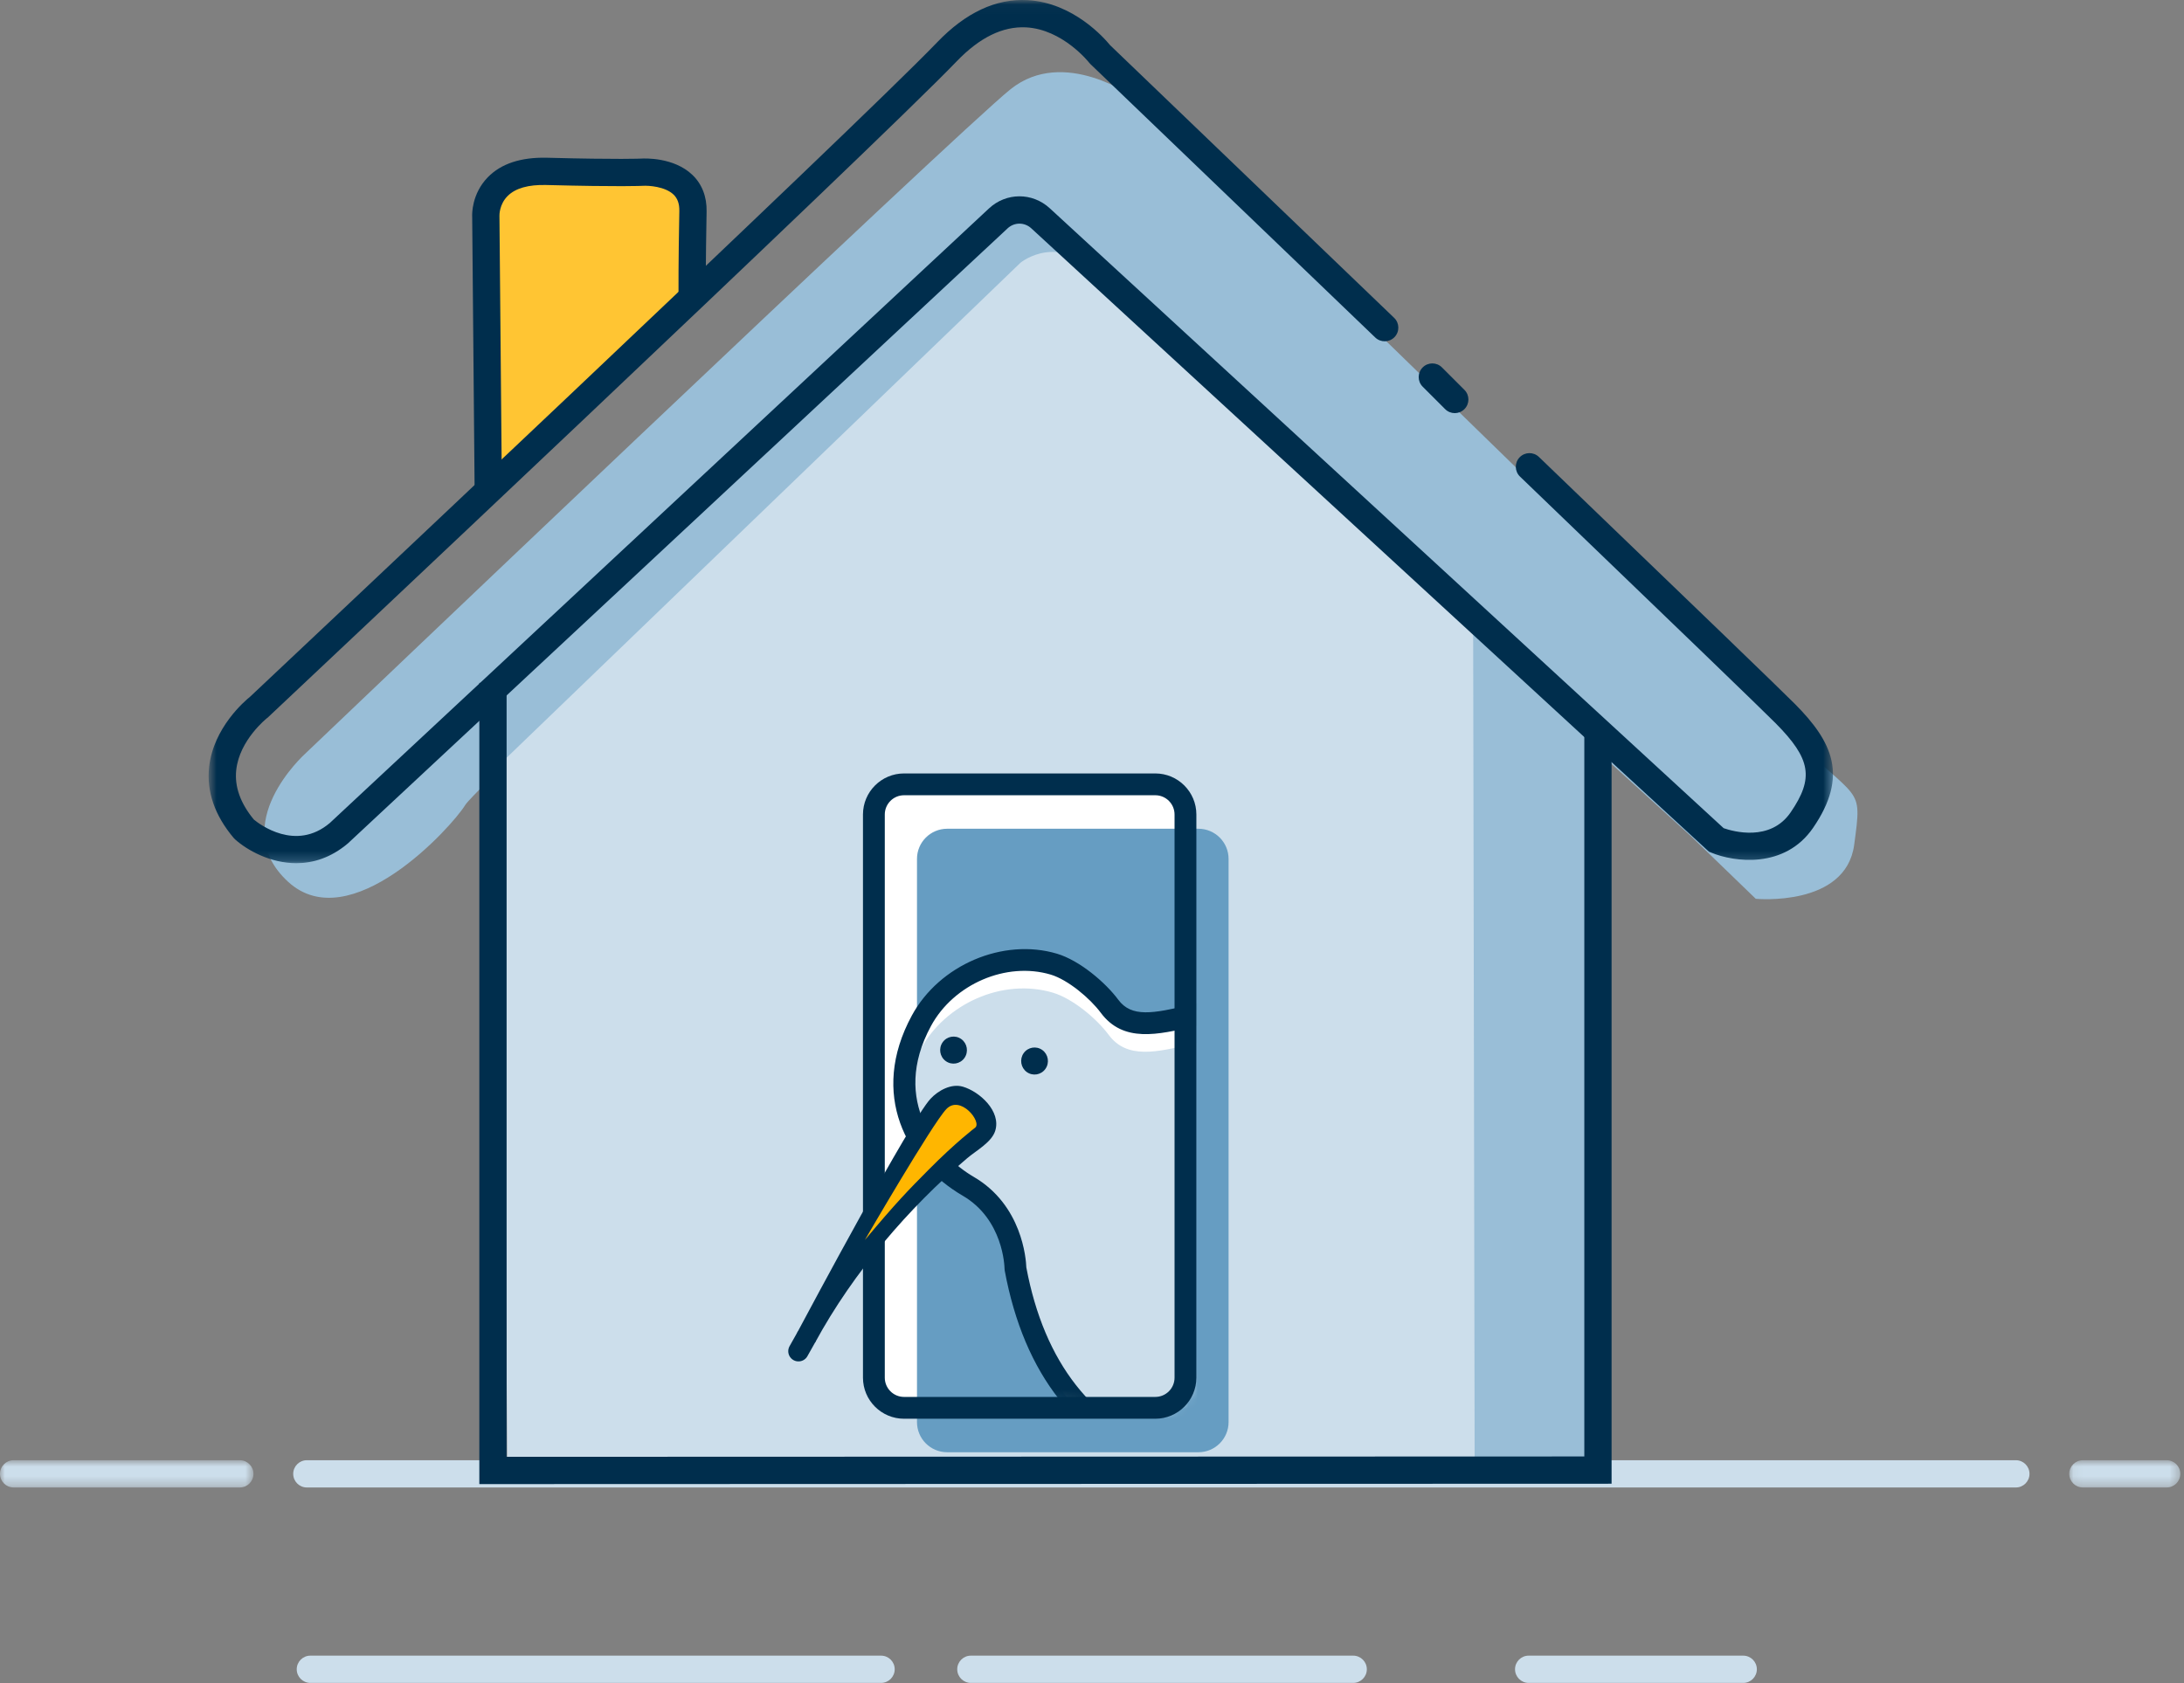 <?xml version="1.0" encoding="UTF-8"?>
<svg width="227px" height="175px" viewBox="0 0 227 175" version="1.1" xmlns="http://www.w3.org/2000/svg" xmlns:xlink="http://www.w3.org/1999/xlink">
    <rect x="0" y="0" width="227" height="175" fill="#808080" stroke="none"/>
    <!-- Generator: Sketch 50.2 (55047) - http://www.bohemiancoding.com/sketch -->
    <title>Living Situation</title>
    <desc>Created with Sketch.</desc>
    <defs>
        <polygon id="path-1" points="0 0.848 26.344 0.848 26.344 3.682 0 3.682"></polygon>
        <polygon id="path-3" points="0.073 0.848 11.615 0.848 11.615 3.682 0.073 3.682"></polygon>
        <polygon id="path-5" points="0.684 0.038 169.513 0.038 169.513 89.778 0.684 89.778"></polygon>
        <path d="M4.513,0.137 C2.272,0.137 0.456,1.955 0.456,4.195 L0.456,57.736 C0.456,59.977 2.272,61.793 4.513,62.36 L32.826,63.263 C35.067,62.697 34.289,59.977 34.289,57.736 L34.289,4.195 C34.289,1.955 32.473,0.137 30.231,0.137" id="path-7"></path>
        <path d="M4.513,0.137 C2.272,0.137 0.456,1.955 0.456,4.195 L0.456,57.736 C0.456,59.977 2.272,61.793 4.513,62.36 L32.826,63.263 C35.067,62.697 34.289,59.977 34.289,57.736 L34.289,4.195 C34.289,1.955 32.473,0.137 30.231,0.137" id="path-9"></path>
        <path d="M4.513,0.137 C2.272,0.137 0.456,1.955 0.456,4.195 L0.456,57.736 C0.456,59.977 2.272,61.793 4.513,62.36 L32.826,63.263 C35.067,62.697 34.289,59.977 34.289,57.736 L34.289,4.195 C34.289,1.955 32.473,0.137 30.231,0.137" id="path-11"></path>
        <path d="M4.513,0.137 C2.272,0.137 0.456,1.955 0.456,4.195 L0.456,57.736 C0.456,59.977 2.272,61.793 4.513,62.36 L32.826,63.263 C35.067,62.697 34.289,59.977 34.289,57.736 L34.289,4.195 C34.289,1.955 32.473,0.137 30.231,0.137 L4.513,0.137 Z" id="path-13"></path>
        <path d="M4.513,0.137 C2.272,0.137 0.456,1.955 0.456,4.195 L0.456,57.736 C0.456,59.977 2.272,61.793 4.513,62.36 L32.826,63.263 C35.067,62.697 34.289,59.977 34.289,57.736 L34.289,4.195 C34.289,1.955 32.473,0.137 30.231,0.137 L4.513,0.137 Z" id="path-15"></path>
        <path d="M4.513,0.137 C2.272,0.137 0.456,1.955 0.456,4.195 L0.456,57.736 C0.456,59.977 2.272,61.793 4.513,62.36 L32.826,63.263 C35.067,62.697 34.289,59.977 34.289,57.736 L34.289,4.195 C34.289,1.955 32.473,0.137 30.231,0.137" id="path-17"></path>
        <path d="M4.513,0.137 C2.272,0.137 0.456,1.955 0.456,4.195 L0.456,57.736 C0.456,59.977 2.272,61.793 4.513,62.36 L32.826,63.263 C35.067,62.697 34.289,59.977 34.289,57.736 L34.289,4.195 C34.289,1.955 32.473,0.137 30.231,0.137" id="path-19"></path>
        <path d="M4.513,0.137 C2.272,0.137 0.456,1.955 0.456,4.195 L0.456,57.736 C0.456,59.977 2.272,61.793 4.513,62.36 L32.826,63.263 C35.067,62.697 34.289,59.977 34.289,57.736 L34.289,4.195 C34.289,1.955 32.473,0.137 30.231,0.137" id="path-21"></path>
        <path d="M4.513,0.137 C2.272,0.137 0.456,1.955 0.456,4.195 L0.456,57.736 C0.456,59.977 2.272,61.793 4.513,62.36 L32.826,63.263 C35.067,62.697 34.289,59.977 34.289,57.736 L34.289,4.195 C34.289,1.955 32.473,0.137 30.231,0.137" id="path-23"></path>
        <path d="M4.513,0.137 C2.272,0.137 0.456,1.955 0.456,4.195 L0.456,57.736 C0.456,59.977 2.272,61.793 4.513,62.36 L32.826,63.263 C35.067,62.697 34.289,59.977 34.289,57.736 L34.289,4.195 C34.289,1.955 32.473,0.137 30.231,0.137" id="path-25"></path>
    </defs>
    <g id="Proof-2" stroke="none" stroke-width="1" fill="none" fill-rule="evenodd">
        <g id="Images-SVG" transform="translate(-792, -40)">
            <g id="Living-Situation" transform="translate(792, 39)">
                <g id="Group-15" transform="translate(0, 151.962)">
                    <g id="Group-3">
                        <mask id="mask-2" fill="white">
                            <use xlink:href="#path-1"></use>
                        </mask>
                        <g id="Clip-2"></g>
                        <path d="M24.927,3.682 L1.417,3.682 C0.634,3.682 -0,3.048 -0,2.265 C-0,1.482 0.634,0.848 1.417,0.848 L24.927,0.848 C25.71,0.848 26.344,1.482 26.344,2.265 C26.344,3.048 25.71,3.682 24.927,3.682" id="Fill-1" fill="#CCDEEB" mask="url(#mask-2)"></path>
                    </g>
                    <g id="Group-6" transform="translate(215, 0)">
                        <mask id="mask-4" fill="white">
                            <use xlink:href="#path-3"></use>
                        </mask>
                        <g id="Clip-5"></g>
                        <path d="M10.198,3.682 L1.49,3.682 C0.707,3.682 0.073,3.048 0.073,2.265 C0.073,1.482 0.707,0.848 1.49,0.848 L10.198,0.848 C10.981,0.848 11.615,1.482 11.615,2.265 C11.615,3.048 10.981,3.682 10.198,3.682" id="Fill-4" fill="#CCDEEB" mask="url(#mask-4)"></path>
                    </g>
                    <path d="M209.524,3.682 L31.893,3.682 C31.11,3.682 30.476,3.048 30.476,2.265 C30.476,1.482 31.11,0.848 31.893,0.848 L209.524,0.848 C210.307,0.848 210.941,1.482 210.941,2.265 C210.941,3.048 210.307,3.682 209.524,3.682" id="Fill-7" fill="#CCDEEB"></path>
                    <path d="M91.576,24 L32.259,24 C31.475,24 30.842,23.366 30.842,22.582 C30.842,21.799 31.475,21.166 32.259,21.166 L91.576,21.166 C92.359,21.166 92.993,21.799 92.993,22.582 C92.993,23.366 92.359,24 91.576,24" id="Fill-9" fill="#CCDEEB"></path>
                    <path d="M181.186,24 L158.886,24 C158.102,24 157.469,23.366 157.469,22.582 C157.469,21.799 158.102,21.166 158.886,21.166 L181.186,21.166 C181.97,21.166 182.603,21.799 182.603,22.582 C182.603,23.366 181.97,24 181.186,24" id="Fill-11" fill="#CCDEEB"></path>
                    <path d="M140.649,24 L100.909,24 C100.126,24 99.493,23.366 99.493,22.582 C99.493,21.799 100.126,21.166 100.909,21.166 L140.649,21.166 C141.431,21.166 142.065,21.799 142.065,22.582 C142.065,23.366 141.431,24 140.649,24" id="Fill-13" fill="#CCDEEB"></path>
                </g>
                <path d="M51.294,51.153 L51.075,23.626 C51.075,23.626 50.423,20.242 55.793,19.371 C61.162,18.501 68.564,19.371 68.564,19.371 C68.564,19.371 72.585,19.152 72.606,23.107 C72.627,27.063 72.521,31.57 72.521,31.57 L51.294,51.153 Z" id="Fill-16" fill="#FFC533"></path>
                <g id="Group-37" transform="translate(21, 0.962)">
                    <path d="M123.933,36.334 C109.533,22.389 96.907,10.19 96.907,10.19 C96.907,10.19 89.601,4.873 84.048,9.303 C78.495,13.733 10.697,78.418 10.697,78.418 C10.697,78.418 2.514,85.802 8.944,91.71 C15.372,97.617 25.893,86.097 27.354,83.734 C28.816,81.371 76.743,37.362 76.743,37.362 L86.849,28.357 C86.849,28.357 90.477,27.024 93.984,31.014 C97.491,35.001 154.769,86.984 154.769,86.984 L161.491,93.481 C161.491,93.481 170.842,94.368 171.719,87.87 C172.596,81.371 172.303,83.734 164.413,75.76" id="Fill-18" fill="#99BED7"></path>
                    <path d="M28.334,51.286 L28.078,22.531 C28.067,22.354 28.005,20.21 29.703,18.465 C31.082,17.05 33.144,16.372 35.855,16.438 C43.423,16.637 45.631,16.526 45.651,16.526 C45.986,16.506 49.029,16.366 50.965,18.219 C51.962,19.172 52.473,20.488 52.442,22.027 C52.339,27.382 52.357,30.423 52.357,30.453 L49.523,30.473 C49.522,30.442 49.504,27.368 49.608,21.973 C49.623,21.229 49.428,20.674 49.012,20.272 C48.129,19.423 46.411,19.317 45.813,19.356 C45.718,19.361 43.522,19.474 35.78,19.272 C33.917,19.221 32.567,19.607 31.761,20.416 C30.89,21.287 30.91,22.413 30.911,22.461 L31.168,51.261 L28.334,51.286 Z" id="Fill-20" fill="#002E4D"></path>
                    <polygon id="Fill-22" fill="#000000" points="142.735 147.485 139.901 147.485 139.909 72.573 142.743 72.573"></polygon>
                    <path d="M98.197,146.056 L73.99,146.056 C71.474,146.056 69.435,144.017 69.435,141.502 L69.435,85.63 C69.435,83.115 71.474,81.077 73.99,81.077 L98.197,81.077 C100.712,81.077 102.751,83.115 102.751,85.63 L102.751,141.502 C102.751,144.017 100.712,146.056 98.197,146.056" id="Fill-24" fill="#FFFFFF"></path>
                    <path d="M31.277,79.181 L85.073,27.347 C85.073,27.347 89.299,23.864 93.683,29.18 C98.067,34.497 143.309,76.082 143.309,76.082 L143.496,152.216 L31.715,152.216 L31.277,79.181 Z" id="Fill-26" fill="#CCDEEB"></path>
                    <polyline id="Fill-28" fill="#99BED7" points="132.116 65.268 132.27 151.706 144.504 151.817 144.504 75.906"></polyline>
                    <g id="Group-32">
                        <mask id="mask-6" fill="white">
                            <use xlink:href="#path-5"></use>
                        </mask>
                        <g id="Clip-31"></g>
                        <path d="M9.793,89.778 C7.081,89.778 4.692,88.425 3.434,87.304 L3.292,87.159 C1.318,84.817 0.458,82.336 0.735,79.783 C1.181,75.68 4.467,72.895 4.987,72.478 C6.962,70.621 67.911,13.275 76.405,4.437 C79.373,1.348 82.525,-0.135 85.811,0.053 C90.586,0.315 93.831,4.062 94.367,4.722 C95.436,5.747 108.932,18.697 123.903,33.081 C124.469,33.624 124.486,34.52 123.944,35.085 C123.401,35.649 122.503,35.667 121.94,35.126 C106.337,20.135 92.337,6.702 92.337,6.702 L92.195,6.544 C92.171,6.512 89.455,3.081 85.636,2.882 C83.21,2.763 80.814,3.942 78.448,6.402 C69.809,15.391 7.514,73.994 6.885,74.585 L6.776,74.677 C6.751,74.697 3.883,76.958 3.552,80.107 C3.37,81.824 3.988,83.552 5.387,85.245 C5.957,85.717 9.737,88.606 13.284,85.596 L81.79,21.709 C83.583,20.036 86.297,20.024 88.106,21.687 L158.154,86.139 C159.115,86.473 162.996,87.587 165.114,84.496 C167.558,80.927 167.225,78.937 163.566,75.24 C162.29,73.95 153.347,65.318 136.986,49.586 C136.422,49.044 136.404,48.146 136.947,47.582 C137.489,47.018 138.386,46.999 138.951,47.543 C155.328,63.291 164.288,71.939 165.582,73.246 C169.475,77.181 171.146,80.704 167.453,86.097 C164.504,90.4 159.23,89.667 156.853,88.677 L156.622,88.581 L156.438,88.412 L86.187,23.773 C85.481,23.124 84.422,23.129 83.724,23.782 L15.168,87.714 C13.385,89.227 11.523,89.778 9.793,89.778" id="Fill-30" fill="#002E4D" mask="url(#mask-6)"></path>
                    </g>
                    <path d="M99.489,145.908 L72.546,145.908 C70.914,145.908 69.579,144.573 69.579,142.941 L69.579,85.077 C69.579,83.445 70.914,82.11 72.546,82.11 L99.489,82.11 C101.121,82.11 102.456,83.445 102.456,85.077 L102.456,142.941 C102.456,144.573 101.121,145.908 99.489,145.908" id="Fill-33" fill="#FFFFFF"></path>
                    <path d="M77.445,86.198 L103.56,86.198 C105.292,86.198 106.695,87.601 106.695,89.333 L106.695,147.884 C106.695,149.615 105.292,151.018 103.56,151.018 L77.445,151.018 C75.714,151.018 74.31,149.615 74.31,147.884 L74.31,89.333 C74.31,87.601 75.714,86.198 77.445,86.198" id="Fill-35" fill="#669DC2"></path>
                </g>
                <g id="Group-68" transform="translate(89, 83.962)">
                    <g id="Group-40">
                        <mask id="mask-8" fill="white">
                            <use xlink:href="#path-7"></use>
                        </mask>
                        <g id="Clip-39"></g>
                        <path d="M39.05,21.518 C47.154,20.916 57.715,24.898 61.863,32.14 C68.036,42.917 66.166,56.91 56.812,64.662 C43.342,75.25 26.879,67.497 23.698,63.527 C20.518,59.556 18.364,57.757 16.635,48.446 C16.635,48.446 16.589,42.728 11.725,39.892 C6.862,37.056 2.559,30.627 6.861,22.686 C9.412,17.978 15.352,15.228 20.623,16.796 C22.66,17.403 25.149,19.471 26.411,21.173 C28.323,23.749 31.425,22.988 35.112,22.118 C36.38,21.819 37.701,21.618 39.05,21.518" id="Fill-38" fill="#FFFFFF" mask="url(#mask-8)"></path>
                    </g>
                    <g id="Group-43">
                        <mask id="mask-10" fill="white">
                            <use xlink:href="#path-9"></use>
                        </mask>
                        <g id="Clip-42"></g>
                        <path d="M38.867,24.963 C46.971,24.361 57.532,28.344 61.68,35.585 C67.854,46.362 65.983,60.355 56.63,68.107 C43.159,78.695 29.401,71.369 26.221,67.399 C23.041,63.428 19.243,61.036 17.513,51.726 C17.513,51.726 17.371,44.112 12.507,41.276 C7.642,38.441 2.376,34.072 6.679,26.131 C9.229,21.423 15.169,18.673 20.441,20.242 C22.477,20.848 24.966,22.916 26.228,24.618 C28.14,27.194 31.242,26.433 34.929,25.564 C36.197,25.264 37.518,25.064 38.867,24.963" id="Fill-41" fill="#CCDEEB" mask="url(#mask-10)"></path>
                    </g>
                    <g id="Group-46">
                        <mask id="mask-12" fill="white">
                            <use xlink:href="#path-11"></use>
                        </mask>
                        <g id="Clip-45"></g>
                        <path d="M56.853,30.916 C65.704,40.16 59.41,60.23 49.37,64.95 C45.136,66.939 37.733,69.416 33.197,68.294 C28.662,67.171 24.444,65.035 20.27,62.917 C21.968,63.779 23.791,67.37 25.474,68.722 C27.692,70.504 30.221,71.897 32.904,72.817 C38.809,74.841 45.072,74.266 50.867,72.135 C71.447,64.572 64.71,42.261 63.962,39.234 C63.215,36.209 56.853,30.916 56.853,30.916" id="Fill-44" fill="#4494C1" mask="url(#mask-12)"></path>
                    </g>
                    <g id="Group-49">
                        <mask id="mask-14" fill="white">
                            <use xlink:href="#path-13"></use>
                        </mask>
                        <g id="Clip-48"></g>
                        <path d="M44.373,82.177 L37.454,82.177 C36.671,82.177 36.037,81.543 36.037,80.76 C36.037,79.977 36.671,79.343 37.454,79.343 L41.894,79.343 L43.094,70.415 C43.197,69.638 43.927,69.093 44.686,69.199 C45.463,69.303 46.007,70.017 45.902,70.792 L44.373,82.177 Z" id="Fill-47" fill="#000000" mask="url(#mask-14)"></path>
                    </g>
                    <g id="Group-52">
                        <mask id="mask-16" fill="white">
                            <use xlink:href="#path-15"></use>
                        </mask>
                        <g id="Clip-51"></g>
                        <path d="M35.51,82.249 L28.631,82.249 C27.848,82.249 27.214,81.615 27.214,80.832 C27.214,80.049 27.848,79.415 28.631,79.415 L33.112,79.415 L34.676,70.108 C34.806,69.335 35.54,68.819 36.308,68.945 C37.08,69.075 37.601,69.805 37.471,70.578 L35.51,82.249 Z" id="Fill-50" fill="#000000" mask="url(#mask-16)"></path>
                    </g>
                    <g id="Group-55">
                        <mask id="mask-18" fill="white">
                            <use xlink:href="#path-17"></use>
                        </mask>
                        <g id="Clip-54"></g>
                        <path d="M17.395,26.53 C17.841,25.898 18.709,25.751 19.335,26.202 C19.96,26.652 20.107,27.53 19.66,28.162 C19.215,28.794 18.346,28.941 17.721,28.491 C17.096,28.04 16.951,27.162 17.395,26.53" id="Fill-53" fill="#002E4D" mask="url(#mask-18)"></path>
                    </g>
                    <g id="Group-58">
                        <mask id="mask-20" fill="white">
                            <use xlink:href="#path-19"></use>
                        </mask>
                        <g id="Clip-57"></g>
                        <path d="M8.977,25.396 C9.423,24.763 10.292,24.616 10.917,25.067 C11.542,25.517 11.688,26.395 11.243,27.028 C10.796,27.659 9.928,27.806 9.303,27.356 C8.677,26.905 8.532,26.027 8.977,25.396" id="Fill-56" fill="#002E4D" mask="url(#mask-20)"></path>
                    </g>
                    <g id="Group-61">
                        <mask id="mask-22" fill="white">
                            <use xlink:href="#path-21"></use>
                        </mask>
                        <g id="Clip-60"></g>
                        <path d="M17.674,48.803 C19.539,58.722 24.581,65.152 32.662,67.913 C40.7,70.661 49.65,69.254 56.019,64.246 C64.733,57.026 66.792,43.661 60.788,33.18 C56.774,26.172 46.561,22.555 39.042,23.125 C37.747,23.222 36.482,23.414 35.28,23.699 L35.171,23.724 C31.352,24.624 27.747,25.475 25.409,22.325 C24.302,20.833 21.998,18.893 20.208,18.361 C15.598,16.991 10.133,19.335 7.766,23.702 C3.509,31.561 8.554,37.26 12.205,39.389 C17.238,42.324 17.642,47.918 17.674,48.803 M40.984,71.562 C37.946,71.562 34.88,71.069 31.928,70.06 C22.991,67.005 17.441,59.963 15.428,49.13 L15.409,48.932 C15.406,48.728 15.288,43.812 11.063,41.348 C5.224,37.944 1.323,30.833 5.772,22.622 C8.632,17.347 15.26,14.524 20.855,16.187 C23.208,16.886 25.896,19.175 27.231,20.974 C28.612,22.837 30.836,22.416 34.651,21.517 L34.76,21.491 C36.075,21.18 37.46,20.969 38.874,20.864 C47.1,20.254 58.297,24.271 62.755,32.053 C69.301,43.479 67.017,58.077 57.444,66.011 C52.81,69.655 46.954,71.562 40.984,71.562" id="Fill-59" fill="#002E4D" mask="url(#mask-22)"></path>
                    </g>
                    <g id="Group-64">
                        <mask id="mask-24" fill="white">
                            <use xlink:href="#path-23"></use>
                        </mask>
                        <g id="Clip-63"></g>
                        <path d="M13.467,34.471 C13.467,34.471 2.327,42.47 -4.907,55.806 C-4.907,55.806 6.797,33.842 8.809,31.678 C10.82,29.514 14.524,33.682 13.467,34.471" id="Fill-62" fill="#FFFFFF" mask="url(#mask-24)"></path>
                    </g>
                    <g id="Group-67">
                        <mask id="mask-26" fill="white">
                            <use xlink:href="#path-25"></use>
                        </mask>
                        <g id="Clip-66"></g>
                        <path d="M10.185,32.478 C10.018,32.478 9.933,32.551 9.847,32.643 C9.289,33.244 7.695,35.903 5.698,39.412 C8.581,36.515 10.969,34.59 12.043,33.766 C11.721,33.312 11.068,32.682 10.416,32.513 C10.325,32.489 10.248,32.478 10.185,32.478" id="Fill-65" fill="#000000" mask="url(#mask-26)"></path>
                    </g>
                </g>
                <g id="Group-77" transform="translate(82, 80.962)">
                    <path d="M38.079,65.268 C39.183,65.268 40.08,64.371 40.08,63.267 L40.08,4.716 C40.08,3.613 39.183,2.715 38.079,2.715 L11.964,2.715 C10.86,2.715 9.963,3.613 9.963,4.716 L9.963,63.267 C9.963,64.371 10.86,65.268 11.964,65.268 M38.079,67.536 L11.964,67.536 C9.61,67.536 7.695,65.621 7.695,63.267 L7.695,4.716 C7.695,2.363 9.61,0.448 11.964,0.448 L38.079,0.448 C40.433,0.448 42.348,2.363 42.348,4.716 L42.348,63.267 C42.348,65.621 40.433,67.536 38.079,67.536" id="Fill-69" fill="#002E4D"></path>
                    <path d="M20.149,37.792 C20.149,37.792 9.008,45.791 1.775,59.127 C1.775,59.127 13.479,37.163 15.491,34.999 C17.502,32.836 21.206,37.002 20.149,37.792" id="Fill-71" fill="#FFFFFF"></path>
                    <path d="M16.868,35.445 C16.577,35.445 16.403,35.579 16.269,35.722 C15.563,36.482 13.328,40.293 10.684,45.009 C14.673,40.691 18.118,37.985 19.195,37.174 C18.949,36.686 18.164,35.801 17.285,35.519 C17.124,35.466 16.986,35.445 16.868,35.445 M2.71,59.633 L0.837,58.627 C2.042,56.366 12.666,36.478 14.713,34.275 C15.524,33.401 16.874,32.663 18.075,33.013 C19.81,33.52 22.081,35.563 21.439,37.609 C21.068,38.793 19.468,39.654 18.54,40.439 C15.415,43.085 12.523,46.018 9.894,49.158 C7.173,52.409 4.732,55.905 2.71,59.633" id="Fill-73" fill="#002E4D"></path>
                    <path d="M1.742,59.18 L0.992,60.513" id="Stroke-75" stroke="#002E4D" stroke-width="2.126" stroke-linecap="round"></path>
                </g>
                <polygon id="Fill-78" fill="#002E4D" points="49.821 155.293 49.821 71.996 52.655 71.996 52.655 152.457 164.67 152.42 164.67 77.13 167.504 77.13 167.504 155.254"></polygon>
                <g id="Group-83" transform="translate(89, 37.962)">
                    <path d="M12.344,80.284 C12.344,80.284 10.391,81.749 7.5,84.665 C5.378,86.805 4.198,88.003 0.888,91.958 C0.888,91.958 7.883,79.904 9.351,78.352 C10.819,76.801 13.114,79.719 12.344,80.284" id="Fill-79" fill="#FFB600"></path>
                    <path d="M62.206,5.988 C61.844,5.988 61.48,5.85 61.204,5.573 L58.871,3.24 C58.317,2.686 58.317,1.79 58.871,1.236 C59.424,0.681 60.322,0.681 60.875,1.236 L63.208,3.569 C63.762,4.123 63.762,5.019 63.208,5.573 C62.932,5.85 62.568,5.988 62.206,5.988" id="Fill-81" fill="#002E4D"></path>
                </g>
            </g>
        </g>
    </g>
</svg>